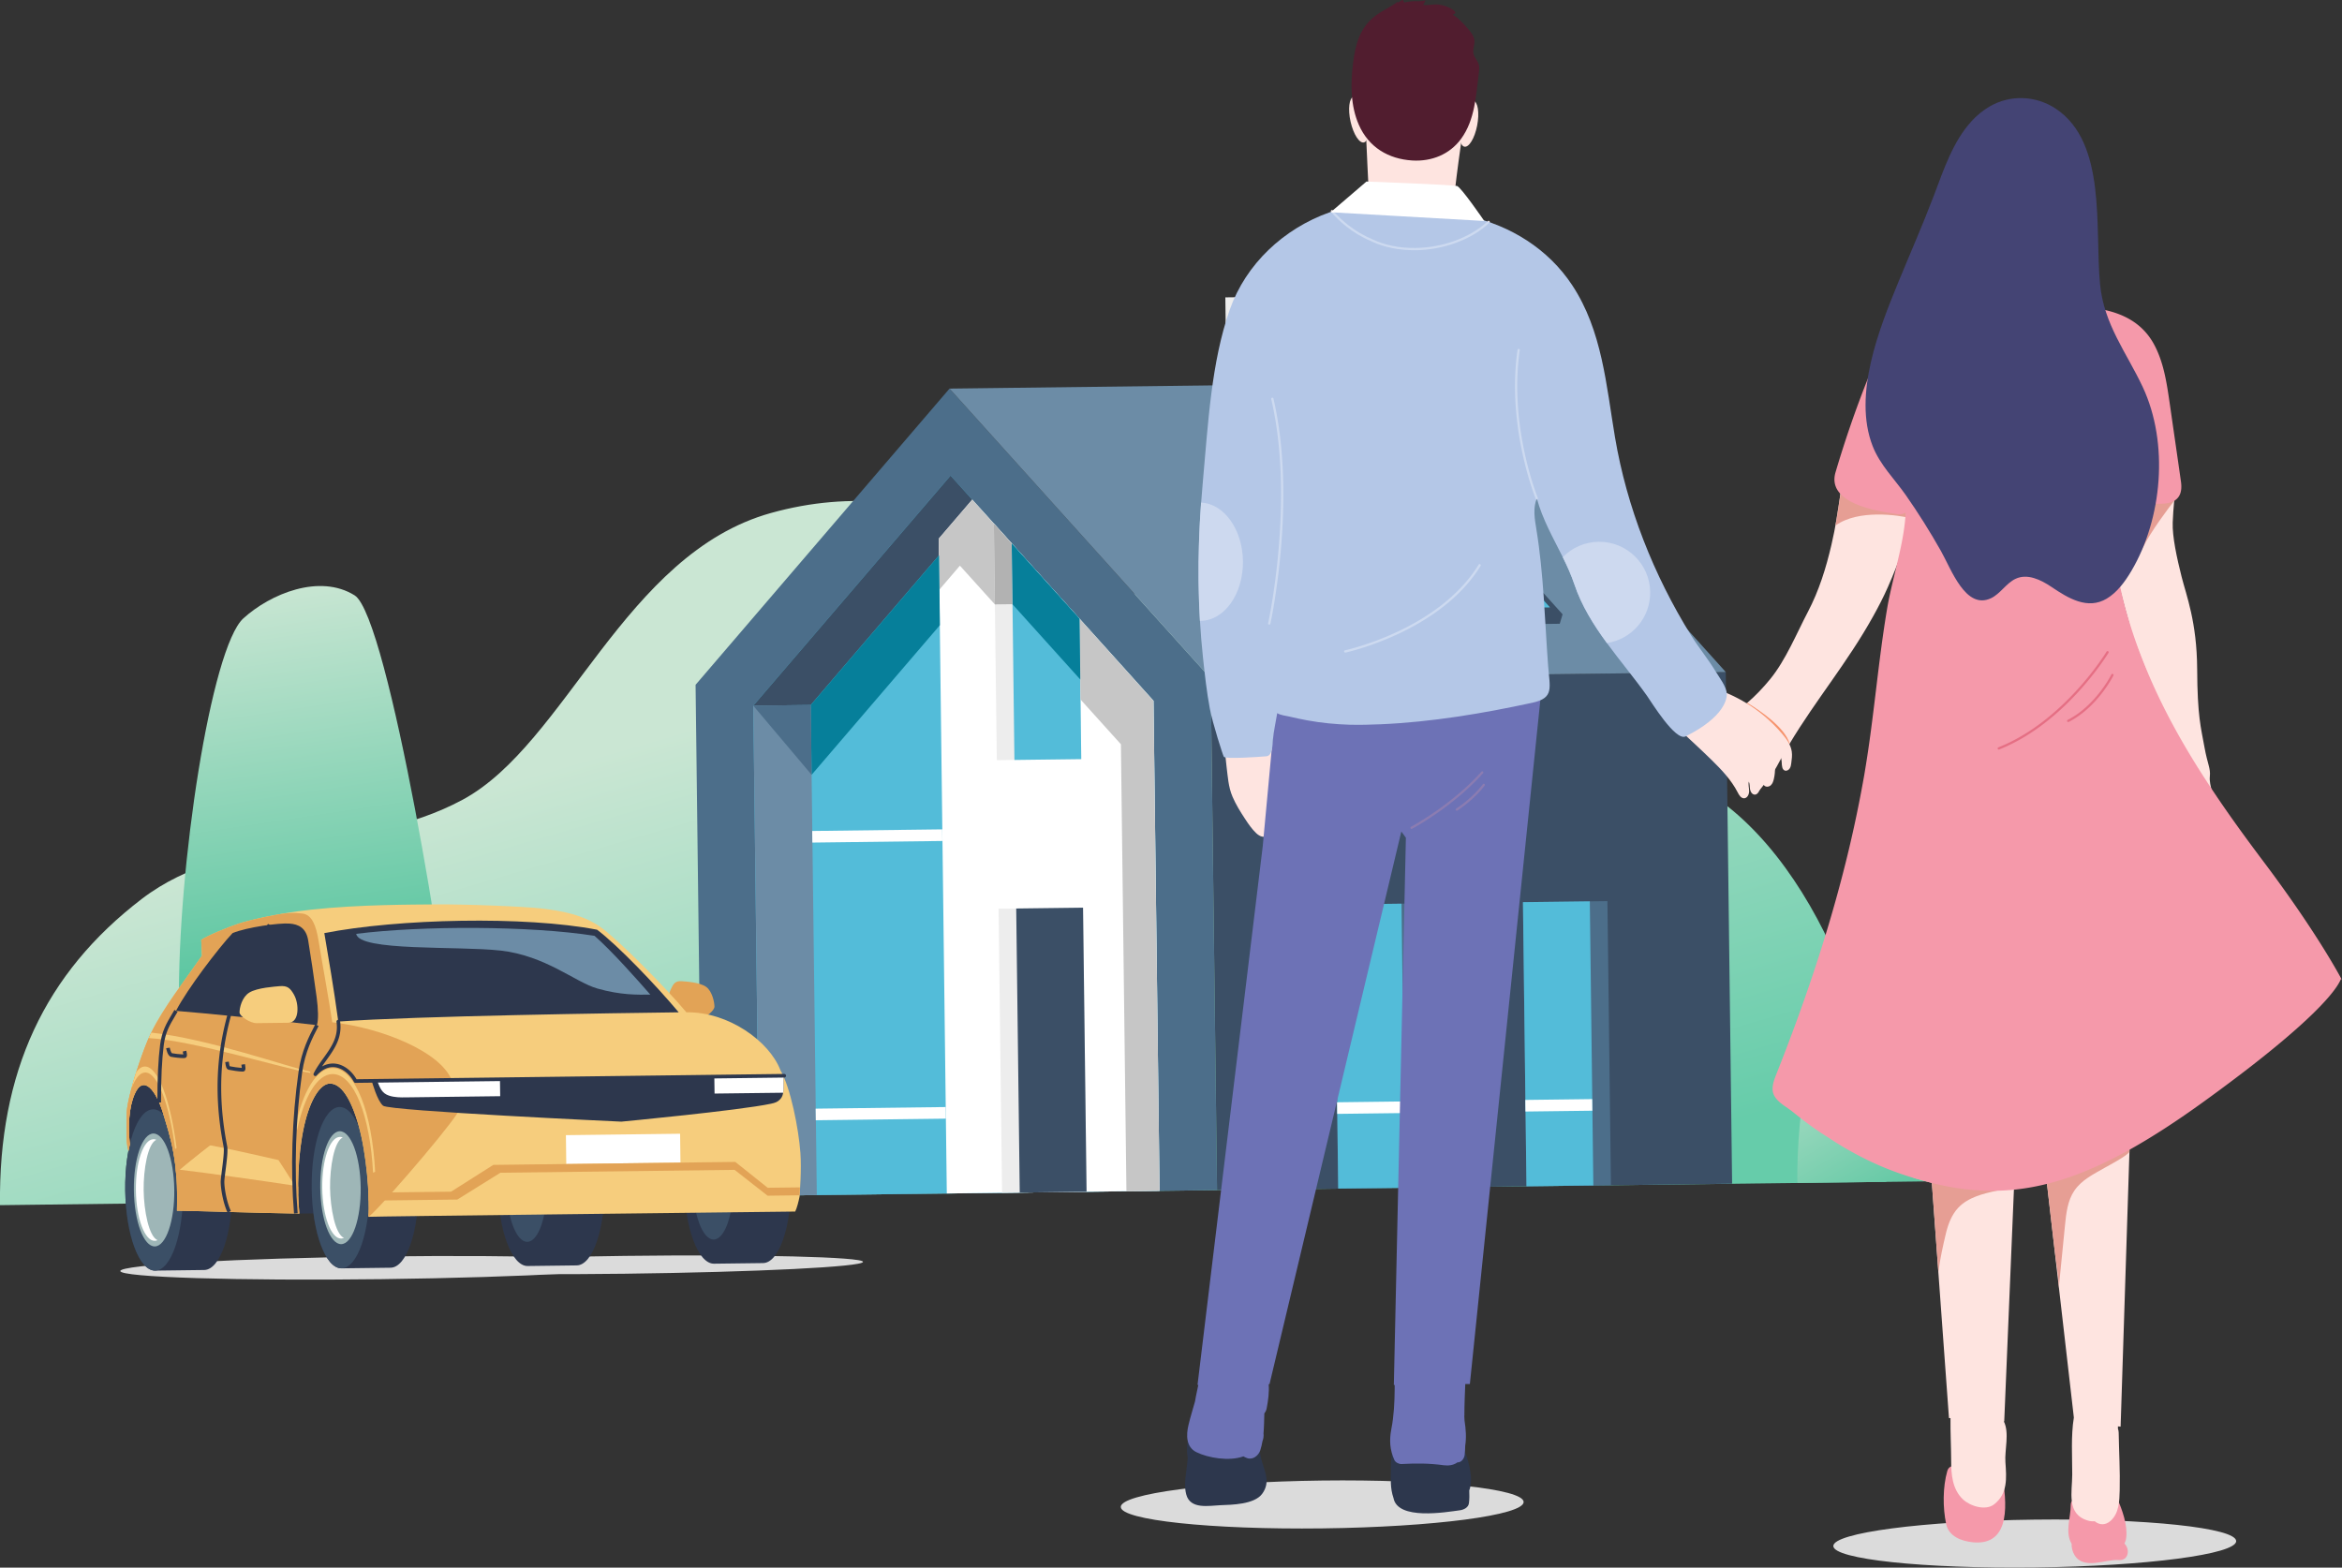 <svg id="_レイヤー_2" data-name="レイヤー 2" xmlns="http://www.w3.org/2000/svg" xmlns:xlink="http://www.w3.org/1999/xlink" viewBox="0 0 534.44 357.77"><rect x="0" y="0" width="534.44" height="357.77" fill="#333333" stroke="none"/><defs><linearGradient id="_裼_胙琅韃_20" data-name="ﾁ裼 胙琅韃 20" x1="161.98" y1="206.2" x2="202.92" y2="353.57" gradientTransform="rotate(-.71 -3692.485 -1621.552)" gradientUnits="userSpaceOnUse"><stop offset="0" stop-color="#cae6d3"/><stop offset="1" stop-color="#6ca"/></linearGradient><linearGradient id="_裼_胙琅韃_24" data-name="ﾁ裼 胙琅韃 24" x1="390.69" y1="275.49" x2="423.46" y2="332" gradientTransform="rotate(-.71 -3692.485 -1621.552)" gradientUnits="userSpaceOnUse"><stop offset="0" stop-color="#cae6d3"/><stop offset="1" stop-color="#43bf96"/></linearGradient><linearGradient id="_裼_胙琅韃_24-2" data-name="ﾁ裼 胙琅韃 24" x1="35.01" y1="180.28" x2="49.67" y2="286.73" xlink:href="#_裼_胙琅韃_24"/><style>.cls-2{fill:#cdd9ef}.cls-3{fill:#4c6e8a}.cls-4{fill:#e56f84}.cls-5{fill:#53bcd9}.cls-6{fill:#cddaf0}.cls-7{fill:#9eb6b7}.cls-8{fill:#e69e94}.cls-11{fill:#c6c6c6}.cls-13{fill:#fff}.cls-14{fill:#067f9a}.cls-15{fill:#f599aa}.cls-17{fill:#ecb4af}.cls-18{fill:#8b7cb1}.cls-19{fill:#feefef}.cls-20{fill:#dbdbdb}.cls-22{fill:#f6cd7d}.cls-23{fill:#ededed}.cls-24{fill:#e2a356}.cls-27{fill:#3b4f66}.cls-28{fill:#2d374d}.cls-29{fill:#6c8ca6}.cls-30{fill:#fee4e0}</style></defs><g id="_レイヤー_2-2" data-name="レイヤー 2"><path class="cls-20" d="M347.69 342.79c.04 3.02-20.51 5.72-45.9 6.03-25.39.31-46-1.88-46.03-4.89-.04-3.02 20.51-5.72 45.9-6.03 25.39-.31 46 1.88 46.03 4.89zM510.3 351.71c.04 3.02-20.51 5.72-45.9 6.03-25.39.31-46-1.88-46.04-4.89-.04-3.02 20.51-5.72 45.9-6.03 25.39-.31 46 1.88 46.03 4.89z"/><path class="cls-15" d="M456.84 336.39c-.4-2.28-3.46-1.36-3.68.55-.17 1.52-.15 3.02-.08 4.53-.34-.25-.7-.45-1.09-.6-1.47-.9-3.38-1.55-4.9-1.04.01-1.11.11-2.22.38-3.31.49-2.01-2.53-2.79-3.1-.81-1.05 3.68-1.05 8.39-.26 12.12.6 2.85 3.54 3.91 6.11 4.16 8.93.86 7.69-9.57 6.62-15.6zM484.8 352.3c.19-.39.34-.83.4-1.38.35-2.8-.91-6.41-2.07-8.93-.92-1.98-4.03-.51-3.44 1.5.02.07.02.15.05.22-.06.2-.12.4-.12.64v1.74c-.34-.35-.77-.5-1.22-.48-.37-.31-.87-.47-1.36-.47.16-.84.34-1.67.57-2.49.74-2.62-3.48-3.7-4.06-1.07-.03.15-.05.31-.08.46-.52.24-.93.72-.93 1.47 0 2.83-1.31 6.02.11 8.68.03.05.06.08.09.12-.03.89.18 1.79.65 2.58 2.1 3.51 7.13.92 10.1 1.16 2.28.19 2.63-2.49 1.3-3.77z"/><path class="cls-28" d="M334.16 331.01c-.79-1.84-3.6-2-4.15-.18-1-1.11-3.05-.96-4.05.33-.43-.23-.9-.37-1.38-.42-.91-.31-1.98-.22-2.81.26.1-.36.21-.7.34-1.02.94-2.35-2.86-3.29-3.79-.99-.8 1.97-.9 4.07-.92 6.18-.01 2.34-.19 4.46.59 6.71.94 5.15 11.95 3.24 15.15 2.81.87-.12 1.94-.6 2.07-1.62.12-.96.12-1.94.07-2.91 1.05-2.67-.2-7-1.13-9.15zM287.76 332.79c-.11-.51-.21-1.02-.26-1.54-.16-2.29-3.57-2.33-3.69-.18-.06-.03-.12-.05-.19-.07-.44-.74-1.02-1.34-1.84-1.69-1.21-.52-2.3-.23-2.98.69-.87-.58-2.17-.44-2.96.32.16-1.41.12-2.82-.7-3.66-.59-1.62-3.31-1.78-3.75.17-.43 1.95-.72 3.96-.35 5.9-.1 1.05-.2 2.1-.35 3.15-.24 1.73-.44 3.45 0 5.17.91 3.51 5.2 2.58 7.81 2.48 2.64-.1 7.71-.17 9.51-2.58 2.09-2.82.44-5.36-.25-8.15z"/><path d="M430.44 269.73c-.42-34.11-17.93-78.83-46.04-91.82-33.06-15.27-60.5-4.41-87.08-20.1-53.16-31.4-84.61-50.97-121.39-40.73-33.47 9.32-46.73 52.68-70.34 65.43-23.61 12.75-52.44 6.74-73.25 22.66C10.17 222.14-.36 244.74 0 275.05l430.43-5.32z" style="fill:url(#_裼_胙琅韃_20)"/><path d="M456.47 269.41c-1.07-18.53-7.02-39.59-14.79-48.76-4.52-5.34-10.62-4.1-18.73 1.64-9.9 7.01-12.99 32.16-12.8 47.69l46.32-.57z" style="fill:url(#_裼_胙琅韃_24)"/><path d="M102.78 238.38c.12 10.08-5.91 15.47-16.09 16.87-18.21 2.52-45.6-6.27-45.84-26.2-.38-31.07 7.33-81.23 14.68-87.92 6.19-5.62 17.4-10.25 25.4-5.25 7.73 4.84 21.7 90.92 21.85 102.5z" style="fill:url(#_裼_胙琅韃_24-2)"/><path class="cls-20" d="M88.16 289.34c.01 1.12 24.38 1.73 54.41 1.36 30.04-.37 54.38-1.58 54.37-2.71-.01-1.12-24.38-1.73-54.42-1.36-30.04.37-54.38 1.58-54.36 2.71z"/><path class="cls-20" d="M27.46 290.09c.02 1.43 26.72 2.26 59.65 1.85 32.93-.41 59.6-1.9 59.59-3.33s-26.72-2.26-59.65-1.85c-32.93.41-59.61 1.9-59.59 3.32z"/><g><path class="cls-3" d="m160.17 273.07 117.55-1.45-1.44-116.79-59.6-66.14-57.95 67.6 1.44 116.78z"/><path class="cls-27" transform="rotate(-.71 335.208 211.898)" d="M276.99 154.1h117.55v116.8H276.99z"/><path class="cls-29" d="m216.68 88.69 117.54-1.45 59.6 66.14-117.54 1.45-59.6-66.14z"/><path class="cls-5" d="m173.28 272.91 91.33-1.13-1.38-111.84-46.31-51.4-45.02 52.52 1.38 111.85z"/><path class="cls-29" transform="rotate(-.71 178.62 216.577)" d="M172.59 160.98h13.11v111.86h-13.11z"/><path class="cls-27" d="m223.56 115.92-6.64-7.38-45.02 52.52 13.11-.16 38.55-44.98z"/><path class="cls-13" d="m216.06 272.38 48.55-.6-1.38-111.84-41.36-45.92-7.65 8.92 1.84 149.44z"/><path class="cls-23" transform="rotate(179.29 237.92 239.693)" d="M228.29 207.27h19.28v64.84h-19.28z"/><path class="cls-23" d="m227.47 173.49 19.27-.24-.39-32.05-19.55-21.71.67 54z"/><path class="cls-13" transform="rotate(179.29 200.21 190.783)" d="M185.38 189.45h29.68v2.65h-29.68z"/><path class="cls-27" transform="rotate(179.29 239.93 239.67)" d="M232.31 207.25h15.25v64.84h-15.25z"/><path class="cls-5" d="m231.49 173.44 15.25-.19-.39-32.05-15.47-17.17.61 49.41z"/><path class="cls-3" transform="rotate(-.71 356.836 237.856)" d="M347.93 205.79h19.28v64.84h-19.28z"/><path class="cls-5" transform="rotate(-.71 354.415 237.841)" d="M347.93 205.82h15.26v64.84h-15.26z"/><path class="cls-11" d="m264.61 271.78-7.56.1-1.26-102.02-9.22-10.22-.22-18.44 16.88 18.74 1.38 111.84zM214.22 122.94l.16 11.61 4.67-5.45 7.98 8.84-.23-18.45-4.93-5.47-7.65 8.92z"/><path class="cls-14" d="m231.03 137.89 15.49 17.19-.17-13.88-15.47-17.17.15 13.86zM214.48 142.68l-29.27 34.15-.2-15.93 29.28-34.16.19 15.94z"/><path style="fill:#b2b2b2" d="m230.86 124.03-4.06-4.54.23 18.45 4-.05-.17-13.86z"/><path class="cls-3" d="m185.21 176.83-.2-15.93-13.11.16 13.31 15.77z"/><path class="cls-27" d="m318.22 119.25 19.27-.24 19.09 21.19-.65 2.16-19.28.23-19.09-21.19.66-2.15zM275.25 119.78l19.27-.24 19.1 21.19-.66 2.16-19.28.23-19.09-21.18.66-2.16z"/><path class="cls-5" d="m337.32 138.83 16.39-.2-16.23-18.01-16.39.2 16.23 18.01zM294.36 139.36l16.38-.2-16.23-18.01-16.38.2 16.23 18.01z"/><path class="cls-13" transform="rotate(179.29 200.993 254.165)" d="M186.16 252.84h29.68v2.65h-29.68z"/><path class="cls-13" transform="rotate(179.29 355.73 252.254)" d="M348.11 250.92h15.26v2.65h-15.26z"/><path class="cls-3" transform="rotate(-.71 314.061 238.398)" d="M304.97 206.32h19.28v64.84h-19.28z"/><path class="cls-5" transform="rotate(-.71 311.64 238.383)" d="M304.97 206.35h15.25v64.84h-15.25z"/><path class="cls-13" transform="rotate(179.29 312.76 252.787)" d="M305.14 251.45h15.25v2.65h-15.25z"/><path class="cls-11" transform="rotate(179.29 297.71 77.678)" d="M290.72 67.66h13.99v20.03h-13.99z"/><path class="cls-23" transform="rotate(-.71 284.391 77.62)" d="M279.74 67.81h10.98v20.03h-10.98z"/></g><g><path class="cls-28" d="M29.62 261.16c-1.22-3.08-.22-14.92 3.28-14.96 3.45-.04 5.37 4.51 6.67 9.38 1.37 5.1 1.83 14.9.79 20.72l-10.75-15.14z"/><path class="cls-24" d="M153.01 225.93c-.91 2.03-.91 6.43 1.14 6.4 1.66-.02 4.53-.06 5.86-.07 1.13-.01 3.04-1.68 3.03-2.52-.01-1.06-.52-3.49-1.87-4.49-1.47-1.09-4.76-1.24-5.57-1.31-1.51-.13-1.96.58-2.59 1.99z"/><path class="cls-28" d="M68.31 276.96c-.85-3.44-1.39-12.27-.94-17.67.5-6.13 2.09-14.91 7.5-14.98 5.41-.07 8.71 8.4 9.91 18.33.51 4.23.09 11.16-.73 15.05l-6.43-.84-9.31.12zM119.95 252.13l11.2-.14c3.64-.04 6.69 8.16 6.82 18.32.13 10.17-2.72 18.44-6.36 18.49l-11.2.14c-3.64.04-6.69-8.16-6.81-18.32-.13-10.16 2.72-18.44 6.36-18.49zM162.49 251.6l11.2-.14c3.64-.04 6.69 8.16 6.81 18.32.13 10.17-2.72 18.44-6.36 18.49l-11.2.14c-3.64.04-6.69-8.16-6.82-18.32-.13-10.16 2.72-18.44 6.36-18.49z"/><path class="cls-27" d="M115.56 270.59c.09 7.12 2.22 12.86 4.77 12.83 2.55-.03 4.54-5.83 4.45-12.94-.09-7.11-2.23-12.86-4.77-12.83s-4.54 5.83-4.45 12.94zM158.1 270.07c.09 7.12 2.22 12.86 4.77 12.83 2.55-.03 4.54-5.83 4.45-12.94-.09-7.11-2.22-12.86-4.77-12.83s-4.54 5.83-4.45 12.94z"/><path class="cls-28" d="m34.94 253.18 11.2-.14c3.64-.04 6.69 8.16 6.82 18.32.13 10.17-2.72 18.44-6.36 18.49l-11.2.14c-3.64.04-6.69-8.16-6.82-18.32-.13-10.16 2.72-18.44 6.36-18.49zM77.48 252.66l11.2-.14c3.64-.04 6.69 8.16 6.81 18.32.13 10.17-2.72 18.44-6.36 18.49l-11.2.14c-3.64.04-6.69-8.16-6.82-18.32-.13-10.16 2.72-18.44 6.36-18.49z"/><path class="cls-27" d="M28.58 271.67c.13 10.17 3.18 18.37 6.82 18.32 3.64-.04 6.49-8.32 6.36-18.49-.13-10.16-3.18-18.37-6.82-18.32-3.64.04-6.49 8.32-6.36 18.49z"/><path class="cls-7" d="M30.55 271.64c.09 7.12 2.22 12.86 4.77 12.83s4.54-5.83 4.45-12.94c-.09-7.11-2.22-12.86-4.77-12.83s-4.54 5.83-4.45 12.94z"/><path class="cls-13" d="M35.02 259.99c.22 0 .44.04.65.14-1.97.9-2.94 6.78-2.89 11.49.06 4.63 1.17 10.57 3.17 11.42-.21.09-.43.15-.65.15-2.29.03-4.21-5.14-4.29-11.54s1.71-11.62 4.01-11.65z"/><path class="cls-27" d="M71.12 271.14c.13 10.17 3.18 18.37 6.82 18.32 3.64-.04 6.49-8.32 6.36-18.49-.13-10.16-3.18-18.37-6.81-18.32-3.64.04-6.49 8.32-6.36 18.49z"/><path class="cls-7" d="M73.09 271.12c.09 7.12 2.22 12.86 4.77 12.83 2.55-.03 4.54-5.83 4.45-12.94-.09-7.11-2.22-12.86-4.77-12.83-2.55.03-4.54 5.83-4.45 12.94z"/><path class="cls-13" d="M77.56 259.47c.22 0 .44.04.65.14-1.97.9-2.94 6.78-2.89 11.49.06 4.63 1.17 10.57 3.17 11.42-.21.09-.43.15-.65.15-2.29.03-4.22-5.14-4.3-11.54s1.72-11.62 4.01-11.65z"/><path class="cls-22" d="M30.74 249.66c-1.37 3.13-1.53 7.46-1.11 11.5-.11.49-.22 1-.32 1.52-.08-.27-.14-.56-.21-.88-.28-1.45-.25-5.07-.17-7.98.06-2.08 1.53-7.44 2.79-11.04.74-2.14 1.6-4.63 2.76-7.04 2.77-5.73 7.68-11.92 11.61-17.61-.05-1.38-.09-2.29-.16-3.62 1.36-.95 5.89-2.82 8.55-3.72 1.75-.59 8.27-2.28 16.53-3.18 10.94-1.2 23.66-1.15 28.01-1.2 6.71-.08 20.67.46 24.71.95 3.96.48 9.53 1.29 13.86 4.63 4.15 3.21 13.81 12.83 19.04 19.04 9.61-.12 18.93 6.6 21.47 13.24 2.3 3.94 4.15 13.33 4.55 18.84.28 3.87-.13 8.87-.19 9.98-.23 1.18-.64 2.74-1 3.42-7.7.1-96.45 1.1-97.4 1.2.37-4.6-.44-14.52-2.2-20.75-1.83-6.49-4.12-9.68-6.58-9.65-2.11.03-4.46 3.39-5.88 9.7-1.47 6.58-1.61 14.63-1.08 19.97-8.5-.12-25.07-.66-27.94-.66.33-11.3-1.37-16.37-3.19-22.32-1.54-5.03-4.44-8.91-6.45-4.31z"/><path class="cls-28" d="M77.2 233.15c18.05-1.29 64.09-1.94 77.68-2.11-5.28-6.3-13.83-15.22-18.62-18.85-16.48-3.19-45.47-2.52-62.25.77 1 5.95 2.11 12.24 3.19 20.19z"/><path class="cls-13" transform="rotate(179.29 142.22 262.201)" d="M129.2 258.9h26.06v6.59H129.2z"/><path class="cls-24" d="M29.1 261.81c.06.31.13.61.21.88.1-.53.21-1.03.32-1.52-.42-4.04-.26-8.36 1.11-11.5 2.01-4.6 4.91-.71 6.45 4.32 1.82 5.94 3.51 11.01 3.18 22.32 2.87 0 19.44.55 27.94.66-.53-5.34-.39-13.39 1.08-19.97 1.42-6.31 3.77-9.67 5.88-9.7 2.46-.03 4.75 3.16 6.58 9.65 1.76 6.22 2.57 16.15 2.2 20.75.95-.11 16.89-18.37 20.39-23.71-.35-2.32-.89-5.04-1.33-7.39-2.54-6.63-16.1-12.02-27.29-13.29-.73-5.05-2.47-14.51-3.1-18.46-.59-3.72-1.57-6.08-3.68-6.35-1.73-.22-3.4-.2-5.67.21h-.02c-4.47.81-7.72 1.69-8.88 2.07-2.66.9-7.18 2.77-8.55 3.72.08 1.34.1 2.25.16 3.62-3.93 5.69-8.84 11.88-11.61 17.61-1.17 2.42-2.02 4.91-2.76 7.04-1.25 3.59-2.73 8.96-2.78 11.04-.08 2.91-.12 6.54.17 7.99z"/><path class="cls-28" d="M53.07 212.96c-3.21 3.41-10.38 12.81-12.91 17.75 5.84.45 23.16 2.17 32.16 3.26.39-1.28.29-3.69-.06-6.36-.59-4.41-1.36-9.5-1.93-12.98-.47-2.86-2.18-3.7-4.31-3.85-2.4-.16-9.59.81-12.96 2.18z"/><path class="cls-22" d="M67.07 226.99c1.19 2 1.32 6.4-1.24 6.43-2.07.03-5.66.07-7.31.09-1.41.02-3.85-1.59-3.86-2.43-.01-1.06.55-3.5 2.22-4.54 1.81-1.13 5.91-1.37 6.92-1.47 1.88-.17 2.46.53 3.28 1.92z"/><path class="cls-28" d="m178.79 245.66-93.92 1.16s1.22 4.46 2.56 5.54c1.49 1.2 54.36 3.63 54.36 3.63s26.74-2.53 34.1-4.08c1.04-.22 1.57-.41 2.16-1.05.87-.95.77-2.08.73-5.19z"/><path class="cls-13" d="m114.09 246.46.05 3.72-21.65.27c-.94.01-2.41.04-3.72-.4-1.62-.54-2.04-1.73-2.65-3.25 1.89-.02 27.98-.35 27.98-.35zM163.01 245.86l.05 3.72s10.36-.13 15.66-.19c.13-.82.09-1.95.07-3.73l-15.78.19z"/><path class="cls-24" d="M84.05 272.21c.03.62.05 1.23.06 1.81l20.25-.25 9.83-6.12 53.44-.66 7.54 5.9 7.27-.09c.03-.4.07-1.03.11-1.81l-7.36.09-7.4-5.9-55.22.68-9.63 6.11-18.91.23zM40.1 266.91c.06.57.11 1.17.15 1.79 6.03.8 21.57 2.96 27.79 3.83v-.14c0-.51 0-1.02.01-1.56h-.03c-5.59-.89-21.36-3.16-27.92-3.92z"/><path class="cls-29" d="M114.14 216.93c10.4 1.17 17.09 7.22 22.15 8.67 5.32 1.53 9.29 1.44 12.11 1.4-2.87-3.3-8.86-10.05-12.73-13.42-14.66-2.31-39.46-2.34-54.38-.45.59 4.05 23.32 2.73 32.84 3.81z"/><path class="cls-22" d="M40.91 266.95c1.68-1.35 5.4-4.4 6.9-5.59 5.79 1.07 13.98 3.03 15.74 3.4.5.7 2.88 4.49 3.74 5.85-6.34-.97-20.05-2.92-26.38-3.66z"/><path class="cls-24" d="M29.1 261.81c.06.31.13.61.21.88.1-.53.21-1.03.32-1.52-.42-4.04-.26-8.36 1.11-11.5 2.01-4.6 4.91-.71 6.45 4.32 1.28 4.17 2.49 7.91 2.99 13.69 8.32-7.3 21.82-16.34 30.62-22.8v-.29c-5.15-1.05-23.19-7.52-36.28-8.91-.02.02-.03.05-.04.08-1.17 2.42-2.02 4.91-2.76 7.04-1.25 3.59-2.73 8.96-2.78 11.04-.08 2.91-.12 6.54.17 7.99z"/><path class="cls-22" d="M33.94 236.92c10.14.53 31.18 7.08 36.86 7.95v-.29c-5.15-1.05-23.19-7.52-36.28-8.91-.02.02-.03.05-.04.08-.19.39-.37.78-.54 1.18z"/><path class="cls-28" d="M51.94 276.77c-.95-2.01-1.56-5.2-1.58-7.02 0-.44.12-1.38.27-2.58.24-1.9.58-4.51.4-5.43-3.51-17.85-.39-33.54 10.13-50.89l.71.43c-10.41 17.16-13.5 32.67-10.03 50.3.21 1.05-.12 3.62-.39 5.69-.14 1.07-.26 2.08-.26 2.46.02 1.72.6 4.76 1.5 6.67l-.75.35zM178.97 245.93l-97.84 1.21c-.16 0-.3-.08-.37-.22-.96-1.82-2.64-3.13-4.28-3.34-1.48-.19-2.9.43-4.22 1.87-.14.15-.37.18-.54.06a.412.412 0 0 1-.14-.52c.6-1.23 1.42-2.37 2.21-3.47 1.8-2.51 3.5-4.89 3-8.3a.41.41 0 0 1 .35-.47c.23-.03.44.13.47.35.54 3.74-1.33 6.36-3.15 8.9-.33.46-.67.93-.98 1.4 1.2-.67 2.29-.74 3.1-.64 2.2.29 3.89 1.98 4.78 3.55l97.59-1.21a.414.414 0 1 1 .01.83z"/><path class="cls-28" d="M55.43 244.57h-.02c-.95-.02-2.45-.26-3.17-.41-.63-.13-.72-.8-.84-1.73v-.03l.82-.11v.03c.06.41.12.91.21 1.03.74.15 1.93.33 2.75.38-.01-.15-.04-.36-.07-.54l-.03-.2.82-.12.03.2c.1.67.15 1.05-.08 1.31-.1.12-.25.18-.41.18zM42.05 241.49c-.88.01-2.21-.14-3.01-.3-.85-.17-1.12-1.95-1.12-1.97l.82-.11c.06.45.33 1.14.49 1.26.68.13 1.79.26 2.6.28-.02-.15-.06-.37-.13-.66l.81-.19-.4.09.4-.09c.18.76.23 1.2.02 1.47-.1.13-.25.2-.41.2h-.06z"/><path class="cls-22" d="M75.85 243.77c5.26-.07 9.07 10.27 9.76 23.68l-.48.18c-.66-12.74-4.28-22.56-9.28-22.5-3.45.04-6.45 5.15-8.03 12.74l-.43-.69c1.67-7.99 4.82-13.37 8.45-13.41z"/><path class="cls-28" d="M67.1 276.99c-.84-10-.47-21.81 1.03-32.4.67-4.78 2.43-8.13 3.71-10.58l.12-.23.74.38-.12.23c-1.25 2.4-2.96 5.68-3.62 10.31-1.49 10.53-1.87 22.27-1.03 32.21l-.82.07z"/><path class="cls-22" d="M29.96 248.53c.87-2.37 1.95-3.74 3.17-3.76 2.83-.04 5.55 7.28 6.84 17.48l.32-.27c-1.35-10.82-4.22-18.6-7.22-18.57-.72 0-1.39.47-2 1.3-.39 1.23-.78 2.55-1.11 3.82z"/><path class="cls-28" d="M36.74 251.62h-.83c0-5.7.2-9.78.63-13.2.39-3.06 1.47-4.89 2.62-6.83.22-.36.43-.72.65-1.1l.72.41c-.22.38-.44.75-.65 1.11-1.11 1.86-2.15 3.61-2.51 6.51-.43 3.38-.62 7.42-.62 13.09z"/></g><g><path class="cls-30" d="M496.35 112.45s-.43 3.57-.54 6.79c-.12 3.22.96 8.16 2.03 12.4 1.07 4.25 3.49 10.3 3.55 21.08.05 10.78.87 13.38 1.63 17.63.76 4.25 1.47 4.93 1.26 6.89-.21 1.96 1.08 5.16 1.89 7.33.81 2.16 1.45 3.2 1.71 5.28s.06 5.04.06 5.04-7.87-16.61-8.89-19.26c-1.02-2.64-11.25-26.68-12.7-31.65-1.46-4.97-5.61-20.9-6.46-26.11-.85-5.21-.47-6.25-.47-6.25l16.93.83"/><path class="cls-17" d="m493.53 112.31-6.83-.34 1.27-2.85 5.56 3.18m2.63 1.98c.02-.16.03-.3.05-.44l.21.12-.25.33"/><path class="cls-8" d="M488.34 125.72c-1.57.02-2.35-12.17-2.35-12.17l.7-1.58 6.83.34 2.68 1.53c-.02.14-.03.29-.05.44-1.09 1.41-5.4 7.06-7.15 10.72-.23.49-.46.71-.66.72"/><path class="cls-30" d="M436.25 115.1c-.41 6.48-2.83 12.99-5.44 18.89-1.01 2.29-2.16 4.51-3.38 6.7-5.86 10.54-13 18.96-19.04 29.03-.04.07-.08.13-.12.2-.96 1.6-1.89 3.25-2.78 4.96-1.01 1.93-3.98 5.47-3.98 5.47l-10.13-15.64c2.32.17 4.64-2 6.4-3.51.15-.13.3-.25.44-.37.17-.14.34-.28.5-.42 1.92-1.65 3.66-3.49 5.26-5.45 3.52-4.31 6-10.4 8.58-15.32 2.53-4.82 4.14-10.01 5.37-15.3.91-3.9 1.56-7.96 2.09-11.94.17-1.33.01-2.07.65-2.51.18-.12.41-.22.73-.3 1.45-.37 4.16.64 5.59.96 1.87.41 9.42 1.65 9.24 4.57"/><path class="cls-17" d="m418.84 119.94 1.15-7.18c-.32 2.38-.68 4.78-1.12 7.16-.01 0-.02.01-.03.02"/><path class="cls-8" d="M418.87 119.92c.44-2.38.8-4.79 1.12-7.16l.3-1.91 15.57 3.54-1.06 3.62s-2.91-.63-6.5-.58c-3.13.04-6.77.59-9.43 2.5"/><path class="cls-30" d="m456.17 174.85 10.74 93.55 2.52 21.91 3.82 33.21c-.69 4.2-.36 8.92-.37 12.99 0 4-1.42 9.1 3.63 10.54.53.15 1.02.18 1.5.14 1.06.89 2.44.96 3.61-.08 1.96-1.73 2.03-4.54 2.09-6.98.11-4.36-.16-8.77-.23-13.13 0-.34-.07-.64-.17-.92v-.54l.61.06 4.19-130.45 3.69-20.1-35.64-.2z"/><path class="cls-17" d="M485.93 262.86v-.1s.01.06 0 .1m-18 14.4c-.34-2.96-.7-5.91-1.02-8.86l1.02 8.86m1.88 16.63v-.33l.02.19s-.01.1-.01.14"/><path class="cls-8" d="m469.82 293.75-.02-.19c-.07-2.71-.63-5.51-.94-8.21-.3-2.58-.59-5.16-.89-7.75-.02-.12-.03-.24-.04-.36l-1.02-8.86c.03-.18.04-.28.05-.31.07-.33.94-4.24.94-4.24l10.06-3.29s4.42-3.52 5.57-3.54c.09 0 .16.02.21.07.6.64 2.18 5.6 2.2 5.67v.1c-.25.81-5.1 3.36-5.67 3.69-2.49 1.43-5.24 2.75-6.9 5.2-1.55 2.28-1.87 5.15-2.14 7.89-.47 4.7-.93 9.4-1.4 14.11"/><path class="cls-30" d="m458.54 195.51-23.69-7.76 5.79 79.41.2 2.81 1.48 20.29 2.43 33.38.35.02c-.04 3.21.14 6.42.15 9.67 0 3.19.26 6.53 2.67 8.85 1.6 1.54 5.17 2.69 7.14 1.15 3.12-2.44 2.83-5.96 2.57-9.64-.2-2.71.96-6.68-.36-9.29h.09l2.21-52.88.02-.45.06-1.57 1.97-47.14 1.07-25.48-4.14-1.36z"/><path class="cls-17" d="m459.59 271.07.06-1.57 1.07 1.44s-.42.04-1.13.13m-17.26 19.2-1.48-20.29c-.84-.21-1.69-.45-2.54-.69-.59-.16-1.17-.32-1.76-.49l4.1-1.62.2 2.81 1.48 20.29"/><path class="cls-8" d="m442.33 290.27-1.48-20.29-.2-2.81 2.11-.83 14.2-.51 2.7 3.67-.06 1.57c-.94.12-2.36.34-3.95.68-3.12.68-6.56 1.51-8.82 3.93-1.49 1.61-2.28 3.74-2.79 5.87-.68 2.86-1.33 5.8-1.7 8.71"/><path class="cls-30" d="M279.3 170.81c.21.02.55 3.77.59 4.09.31 2.41.4 4.68 1.38 6.96.77 1.79 1.81 3.45 2.88 5.08.75 1.14 1.52 2.27 2.51 3.21.76.72 1.86 1.26 2.7.35.74-.8.82-2.19.91-3.21.09-1.06-.08-2.41.32-3.42.26-.65.59-1.37.7-2.08.55-3.96-.62-7.18-.37-11.12-2.69-.01-8.9.13-11.61.14"/><path d="M408.4 169.72c-.04.07-.08.13-.12.2-1.26-.88-8.06-5.68-10.49-8.73.15-.13.3-.25.44-.37.17-.14.34-.28.5-.42 2.96 1.8 8.64 5.66 9.66 9.33" style="fill:#f6936d"/><path d="M334.17 322.93c0-2.36.11-4.71.2-7.06h1.05l16.21-157.32-60.5 2.5-2.98 32.12-14.88 122.91h.18c-.24 1.24-.55 2.47-.74 3.72-.5 1.82-1.08 3.63-1.51 5.46-.53 2.25-.57 4.98 1.81 6.16 2.62 1.3 7.47 2.15 10.73.96.26.14.52.28.82.39 1.33.49 2.64-.58 3.03-1.77.23-.7.38-1.41.51-2.12.22-.54.3-1.14.23-1.73.13-1.53.14-3.06.19-4.59.25-.29.43-.64.52-1.08.37-1.92.61-3.74.47-5.58h.19l30.08-126.13 1.04 1.42-2.75 124.9h.19v.9c-.03 3.08-.17 6.11-.76 9.16-.49 2.52-.36 4.72.69 7.06.26.57 1.05.95 1.65.92 3.4-.18 6.26-.18 9.63.28 1.05.14 2.24 0 3.1-.65.91.03 1.56-.87 1.66-1.72.08-.7.11-1.4.13-2.11.29-1.79.15-3.75-.16-5.75-.02-.35-.03-.7-.05-1.05 0-.07.04-.12.04-.2z" style="fill:#6d72b6"/><path class="cls-30" d="M384.09 167.22c-.02.19.23.31.41.48.24.23.49.45.73.68.47.44.94.87 1.41 1.31 1.33 1.24 2.65 2.49 3.95 3.76 2.26 2.22 4.48 4.55 5.93 7.36.32.64.77 1.39 1.48 1.38.73-.02 1.15-.88 1.15-1.62 0-.74-.24-1.48-.07-2.19.25.56.17 1.2.28 1.79.11.6.56 1.25 1.17 1.18.5-.06.81-.56 1-1.02.55-1.38.63-2.94.21-4.37.18.84.36 1.69.54 2.54.06.27.12.55.3.76.37.42 1.09.34 1.5-.03.42-.37.6-.94.72-1.48.41-1.8.37-3.75-.47-5.39-.7-1.36-1.9-2.42-2.6-3.78.34-.23.79-.11 1.17.05 2.11.94 3.59 3.13 3.69 5.43.03.7.07 1.61.74 1.81.41.12.86-.14 1.09-.5.23-.36.3-.8.35-1.22.12-.87.24-1.76.11-2.63-.22-1.51-1.15-2.81-2.14-3.98-2.57-3.06-5.7-5.65-9.17-7.63-1.24-.7-2.52-1.33-3.83-1.87.19.52-.27 1.03-.69 1.39-1.98 1.7-3.96 3.4-5.93 5.1-.49.43-.99.85-1.48 1.28-.24.2-.48.41-.71.61-.21.18-.64.42-.77.67-.02.04-.04.08-.04.11"/><path class="cls-15" d="M534.44 223.67c-.99-1.27 3.06 2.75-31.6 27.79-6.06 4.38-11.64 8.01-16.89 10.94-6.69 3.72-12.85 6.3-18.83 7.79-2.54.64-5.05 1.08-7.55 1.33-1.31.13-2.62.21-3.93.24-4.86.11-9.72-.5-14.79-1.78-.84-.21-1.69-.45-2.54-.69-.59-.16-1.17-.32-1.76-.49-6.91-2.05-13.52-5.27-19.62-9.37-2.77-1.7-5.36-3.67-7.88-5.71-1.74-1.4-4.52-2.62-4.55-5.17 0-1.23.46-2.41.92-3.56 5.92-14.93 11.12-30.11 15.12-45.62a287.01 287.01 0 0 0 4.7-21.48c.13-.69.25-1.4.36-2.1 2.05-12.22 2.97-24.56 5.02-36.78.53-3.16 1.36-6.44 2.14-9.73.95-3.97 1.85-7.97 2.08-11.8l.03-.53c-.09.07-.19.13-.29.18-.47.24-.97.29-1.51.22-3.56-.49-10.23-1.56-13.09-4.63-1.18-1.27-1.72-2.87-1.12-4.92 2.13-7.21 4.57-14.32 7.35-21.3.26-.66.52-1.32.79-1.97 2.17-5.32 4.47-11.44 10.45-13.41 3.18-1.04 6.56-1.06 9.88-1.07 8.3-.02 16.58-.1 24.88-.07 2.77.01 5.6.2 8.25.8 4.54 1.03 8.59 3.24 11.06 7.77 2.23 4.09 2.92 8.82 3.59 13.42.86 5.99 1.73 11.97 2.58 17.95.33 2.33-.32 3.66-1.52 4.36-1.07.63-2.58.76-4.24.67-3.1-.17-6.7-1.15-8.84-1.18-3.23-.05-.42 14.79.73 20.19.16.7.28 1.24.35 1.57 1.78 7.56 4.44 14.9 7.7 21.96 3.6 7.81 7.97 15.25 12.72 22.41 3.78 5.71 7.8 11.24 11.87 16.65 11.47 15.23 16.88 25.06 17.99 27.14"/><path class="cls-30" d="M333.99 28.62s-2.34 16.02-2.16 17.58c.18 1.56-19.44-1.41-19.44-1.41s-.68-13.46-.71-15.89c-.03-2.43 22.31-.28 22.31-.28"/><path class="cls-30" d="M333.28 27.75c-.57 2.9-.18 5.47.87 5.72s2.36-1.9 2.93-4.8c.57-2.91.17-5.47-.87-5.72-1.05-.26-2.36 1.89-2.93 4.8M308.2 27.79c.66 2.89 2.03 5 3.07 4.71 1.04-.29 1.35-2.86.7-5.75-.65-2.89-2.03-5-3.06-4.71-1.04.29-1.36 2.86-.71 5.75"/><path d="M336.18 11.75c0-.86.38-1.71.27-2.57-.12-.94-.77-1.83-1.38-2.52-1.12-1.29-2.12-2.43-3.58-3.33.28-.06.62-.19.62-.48 0-.17-.15-.3-.29-.41-1-.77-2.2-1.22-3.45-1.39-1.21-.16-2.45.23-3.6.08.11-.13.52-1.03.55-1.03-.59.02-1.22.24-1.81.19-1.09-.09-2.04.06-3.1.29-.03-.2-.18-.43-.28-.6-.42.14-.79.4-1.14.65-.02-.08 0-.16-.02-.24-1.59 1.17-3.42 1.98-5.01 3.15-3.66 2.68-4.68 6.66-5.21 10.96-.57 4.65-.58 9.65 1.35 14.02 2.24 5.08 6.72 7.78 12.2 8.11 4.36.26 8.48-1.36 11.1-4.92 3.22-4.38 3.41-9.96 4.08-15.15.07-.58.15-1.18 0-1.75-.16-.65-.59-1.19-.93-1.77-.26-.45-.35-.88-.36-1.31" style="fill:#511d2f"/><path d="M394.05 158.46c.01.89-.38 5.1-9.41 9.61-2.3 1.15-7.83-7.9-8.78-9.24-2.86-4.04-6.17-7.96-9.17-12.07-3.05-4.17-5.78-8.52-7.41-13.38-.73-2.17-1.66-4.21-2.66-6.22-2.16-4.36-4.6-8.55-5.92-13.42-.92 2.21-.49 4.72-.1 7.08 1.67 10.18 1.91 20.72 2.67 31.03.37 5.13 1.48 7.44-3.61 8.54-11.33 2.45-22.97 4.41-34.62 4.91-2.35.1-4.74.16-7.1.1-3.22-.1-6.43-.41-9.6-.99-1.38-.25-2.75-.55-4.12-.87-.86-.2-1.98-.29-2.76-.78-.35 2.03-.86 4.53-.97 5.97-.1 1.17-.07 3.76-1.51 3.88-1.68.14-9.1.66-9.69.13-.17-.15-2.6-7.76-3.2-10.96-.73-3.87-1.15-7.78-1.57-11.69-.3-2.8-.53-5.6-.69-8.4-.52-8.99-.38-18 .27-26.98.12-1.73.26-3.45.42-5.17 1.16-12.63 1.87-26.87 6.12-38.89 3.68-10.43 12.29-18.45 22.71-22.17 2.6-.93 5.42-.88 8.2-.83.85.01 1.7.03 2.53.01 6.63-.09 14.03.17 21.03 1.7 9.57 2.09 18.21 7.48 23.65 15.71 6.86 10.38 7.77 22.83 9.78 34.74 2.71 16.02 8.81 31.41 17.35 45.19 1.75 2.82 3.85 5.33 5.57 8.17.82 1.36 2.58 3.59 2.6 5.27" style="fill:#b4c7e7"/><path class="cls-13" d="m311.83 41.43-8.18 7.01 35.06 1.99s-5.38-7.85-6.24-7.99c-2.04-.32-20.64-1.01-20.64-1.01"/><path d="M449.85 27.71c1.23-1.34 2.61-2.5 4.2-3.42 4.67-2.71 10.51-2.51 15.05.5 11.69 7.74 8.9 27.09 10.13 40.09.86 9.12 6.09 15.67 9.72 23.41 6.05 12.89 4.46 30.09-2.56 41.99-1.5 2.54-3.3 4.95-5.65 6.35-4.34 2.59-8.74-.07-12.57-2.66-2.5-1.69-5.54-3.13-8.22-1.87-2.1.98-3.49 3.42-5.59 4.42-5.79 2.75-9.04-6.51-11.45-10.79-2.48-4.39-5.15-8.64-8-12.72-2.55-3.65-5.92-6.92-7.59-11.24-4.53-11.69 1.54-26.78 5.85-37.31 2.66-6.48 5.64-13.25 8.19-19.97 2.25-5.96 4.34-12.22 8.5-16.78" style="fill:#444474"/><path class="cls-19" d="M350.7 114s-.07 0-.09-.02l.09-.24c.03.08.05.17.07.25h-.07"/><path class="cls-6" d="M350.77 113.99c-.03-.08-.04-.17-.07-.25l-.09.24a.256.256 0 0 1-.15-.14c-.07-.16-6.69-16.39-4.16-34 .02-.13.13-.22.25-.22h.04c.14.02.24.15.22.29-2.52 17.46 4.06 33.57 4.12 33.73.05.13 0 .28-.14.34 0 0-.02 0-.03.01M289.64 142.54h-.06a.248.248 0 0 1-.19-.31c.06-.28 6.1-28.08.7-51.16-.03-.14.06-.28.2-.31h.06c.12 0 .23.08.25.2 5.42 23.2-.63 51.11-.7 51.39-.03.12-.13.2-.25.2M306.98 148.94c-.12 0-.23-.08-.26-.21-.03-.14.06-.28.2-.31.21-.05 21.35-4.65 30.5-19.55a.25.25 0 0 1 .22-.12c.05 0 .1.01.14.04.12.08.16.23.09.36-9.28 15.1-30.63 19.74-30.84 19.79h-.05"/><path class="cls-18" d="M322.12 189.18c-.09 0-.19-.05-.23-.14a.254.254 0 0 1 .11-.35c.09-.05 9.25-4.94 16.05-12.56.09-.11.26-.12.36-.02.11.09.12.26.02.36-6.86 7.69-16.1 12.63-16.19 12.68-.04.02-.08.03-.12.03M332.44 185.03a.26.26 0 0 1-.14-.48c.04-.02 3.58-2.28 6.09-5.57.09-.12.25-.14.36-.05.11.09.13.25.05.36-2.56 3.37-6.19 5.67-6.22 5.7a.23.23 0 0 1-.14.04"/><path class="cls-19" d="M339.94 50.73c-.17-.06-.34-.12-.52-.18.03-.03.07-.06.1-.09.05-.05.11-.07.18-.07.07 0 .14.03.19.08.07.07.09.17.06.26"/><path class="cls-6" d="M322.98 57.1c-3.53.04-6.99-.6-9.95-1.99l-.1-.05c-4.52-1.89-7.52-4.82-8.94-6.43l-.05-.06s-.07-.08-.11-.12l.73.04c1.47 1.63 4.35 4.33 8.61 6.12l.06.03c2.9 1.37 6.3 2 9.76 1.95 6.05-.07 12.3-2.21 16.44-6.03.18.06.35.12.52.18-.01.04-.04.08-.07.11-4.22 3.97-10.66 6.18-16.89 6.26"/><path class="cls-19" d="M303.74 48.34a.254.254 0 0 1 .05-.35c.05-.04.1-.06.16-.06.07 0 .15.03.2.09l-.35.3s-.04.01-.06.02"/><path class="cls-6" d="m303.76 48.35-.01-.01c.02 0 .04-.01.06-.02l-.04.03"/><path class="cls-13" d="m304.56 48.49-.73-.04s-.01-.02-.02-.03l-.06-.06.04-.03.35-.3c.01.02.03.04.04.05.04.05.07.08.1.12l.02.02.25.28"/><path class="cls-4" d="M456.12 171.07c-.1 0-.2-.06-.24-.16a.27.27 0 0 1 .14-.34c15.03-5.96 24.6-21.69 24.69-21.84.08-.13.24-.16.36-.09s.16.23.09.35c-.1.16-9.75 16.03-24.94 22.06-.03.01-.06.02-.1.02M471.96 164.78c-.09 0-.19-.05-.23-.14a.24.24 0 0 1 .11-.34c6.42-3.26 9.94-10.29 9.97-10.36.07-.13.22-.18.35-.12.13.06.18.22.12.35-.04.07-3.63 7.25-10.2 10.59-.04.02-.07.03-.11.03"/><path class="cls-2" d="M274.01 141.69h-.19c-.17-2.88-.27-5.76-.31-8.64-.08-6.12.13-12.24.57-18.34 5.23.23 9.47 6.11 9.56 13.36.09 7.46-4.22 13.55-9.63 13.62M366.69 146.76c-3.05-4.17-5.78-8.52-7.41-13.38-.73-2.17-1.66-4.21-2.66-6.22 2.08-2.13 4.97-3.47 8.18-3.51 6.42-.08 11.69 5.06 11.77 11.48.07 5.88-4.23 10.79-9.88 11.63"/></g></g></svg>